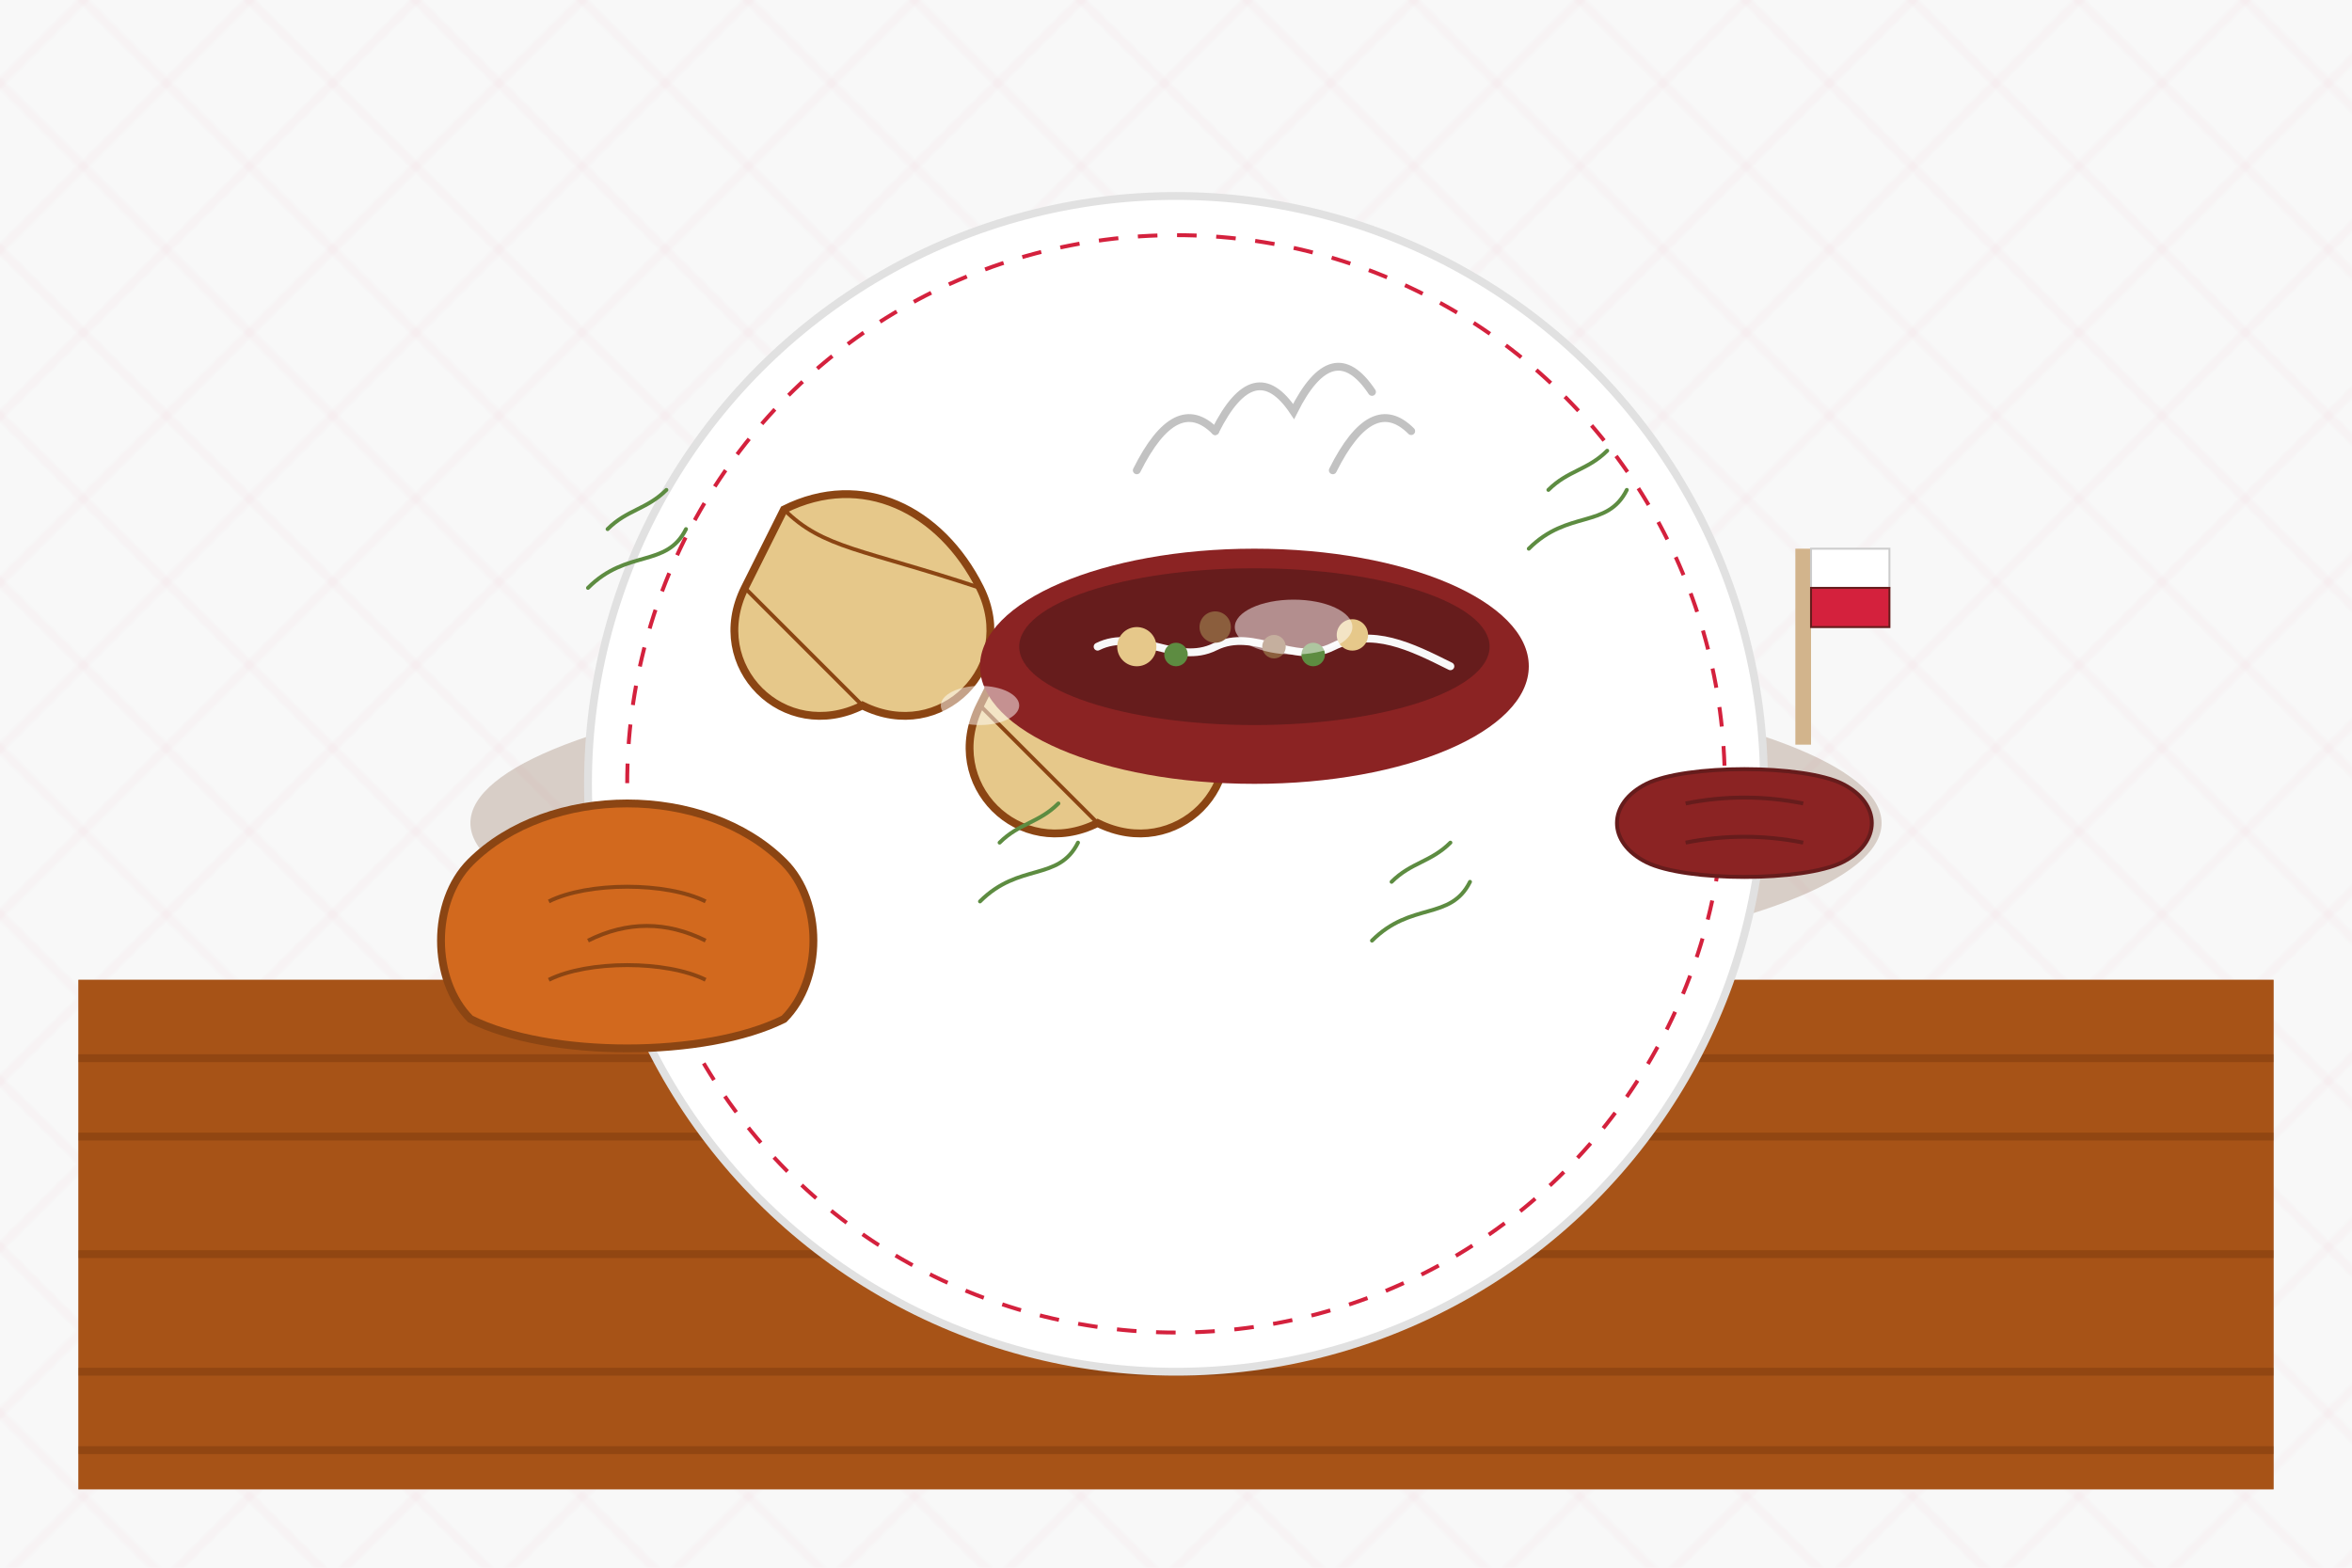 <svg xmlns="http://www.w3.org/2000/svg" width="600" height="400" viewBox="0 0 600 400">
  <!-- Polish traditional food illustration for hero image -->
  
  <!-- Background with subtle pattern -->
  <rect width="600" height="400" fill="#f8f8f8" />
  <pattern id="polishPattern" patternUnits="userSpaceOnUse" width="30" height="30" patternTransform="rotate(45)">
    <rect width="30" height="30" fill="#f8f8f8" />
    <path d="M0,15 L30,15 M15,0 L15,30" stroke="#d4213d" stroke-width="0.5" stroke-opacity="0.1" />
  </pattern>
  <rect width="600" height="400" fill="url(#polishPattern)" />
  
  <!-- Wooden table surface -->
  <rect x="20" y="250" width="560" height="130" fill="#8b4513" />
  <rect x="20" y="250" width="560" height="130" fill="#d2691e" opacity="0.4" />
  <g stroke="#5d2906" stroke-width="2" opacity="0.3">
    <line x1="20" y1="270" x2="580" y2="270" />
    <line x1="20" y1="290" x2="580" y2="290" />
    <line x1="20" y1="320" x2="580" y2="320" />
    <line x1="20" y1="350" x2="580" y2="350" />
    <line x1="20" y1="370" x2="580" y2="370" />
  </g>
  
  <!-- Large plate with Polish feast (centered) -->
  <ellipse cx="300" cy="210" rx="180" ry="40" fill="#5d2906" opacity="0.2" />
  <circle cx="300" cy="200" r="150" fill="#ffffff" stroke="#e1e1e1" stroke-width="2" />
  <circle cx="300" cy="200" r="140" fill="none" stroke="#d4213d" stroke-width="1" stroke-dasharray="5,5" />
  
  <!-- Pierogi -->
  <g transform="translate(200, 130)">
    <!-- Pierogi shapes -->
    <path d="M0,0 C20,-10 40,0 50,20 C60,40 40,60 20,50 C0,60 -20,40 -10,20 Z" fill="#e6c88a" stroke="#8b4513" stroke-width="2" />
    <path d="M0,0 C10,10 20,10 50,20" fill="none" stroke="#8b4513" stroke-width="1" />
    <path d="M20,50 C10,40 0,30 -10,20" fill="none" stroke="#8b4513" stroke-width="1" />
    
    <path d="M60,30 C80,20 100,30 110,50 C120,70 100,90 80,80 C60,90 40,70 50,50 Z" fill="#e6c88a" stroke="#8b4513" stroke-width="2" />
    <path d="M60,30 C70,40 80,40 110,50" fill="none" stroke="#8b4513" stroke-width="1" />
    <path d="M80,80 C70,70 60,60 50,50" fill="none" stroke="#8b4513" stroke-width="1" />
  </g>
  
  <!-- Bigos (hunter's stew) -->
  <g transform="translate(320, 170)">
    <ellipse cx="0" cy="0" rx="70" ry="30" fill="#8b2323" />
    <ellipse cx="0" cy="-5" rx="60" ry="20" fill="#661c1c" />
    
    <!-- Stew contents -->
    <path d="M-40,-5 C-30,-10 -20,0 -10,-5 C0,-10 10,0 20,-5 C30,-10 40,-5 50,0" fill="none" stroke="#f8f8f8" stroke-width="2" stroke-linecap="round" />
    <circle cx="-30" cy="-5" r="5" fill="#e6c88a" />
    <circle cx="-10" cy="-10" r="4" fill="#8b5e3d" />
    <circle cx="5" cy="-5" r="3" fill="#8b5e3d" />
    <circle cx="25" cy="-8" r="4" fill="#e6c88a" />
    <circle cx="15" cy="-3" r="3" fill="#5d8c41" />
    <circle cx="-20" cy="-3" r="3" fill="#5d8c41" />
  </g>
  
  <!-- Bread -->
  <g transform="translate(120, 220)">
    <path d="M0,0 C20,-20 60,-20 80,0 C90,10 90,30 80,40 C60,50 20,50 0,40 C-10,30 -10,10 0,0 Z" fill="#d2691e" stroke="#8b4513" stroke-width="2" />
    <path d="M20,10 C30,5 50,5 60,10 M30,20 C40,15 50,15 60,20 M20,30 C30,25 50,25 60,30" fill="none" stroke="#8b4513" stroke-width="1" />
  </g>
  
  <!-- Sausage (kielbasa) -->
  <g transform="translate(420, 200)">
    <path d="M0,0 C10,-5 40,-5 50,0 C60,5 60,15 50,20 C40,25 10,25 0,20 C-10,15 -10,5 0,0 Z" fill="#8b2323" stroke="#661c1c" stroke-width="1" />
    <path d="M10,5 C20,3 30,3 40,5 M10,15 C20,13 30,13 40,15" fill="none" stroke="#661c1c" stroke-width="1" />
  </g>
  
  <!-- Polish flag garnish -->
  <g transform="translate(460, 140)">
    <!-- Toothpick -->
    <rect x="-2" y="0" width="4" height="50" fill="#d2b48c" />
    
    <!-- Flag -->
    <rect x="2" y="0" width="20" height="10" fill="#ffffff" stroke="#cccccc" stroke-width="0.5" />
    <rect x="2" y="10" width="20" height="10" fill="#d4213d" stroke="#661c1c" stroke-width="0.5" />
  </g>
  
  <!-- Herbs and garnish -->
  <g stroke="#5d8c41" stroke-width="1" fill="none">
    <path d="M150,150 C160,140 170,145 175,135 M155,135 C160,130 165,130 170,125" stroke-linecap="round" />
    <path d="M390,140 C400,130 410,135 415,125 M395,125 C400,120 405,120 410,115" stroke-linecap="round" />
    <path d="M250,230 C260,220 270,225 275,215 M255,215 C260,210 265,210 270,205" stroke-linecap="round" />
    <path d="M350,240 C360,230 370,235 375,225 M355,225 C360,220 365,220 370,215" stroke-linecap="round" />
  </g>
  
  <!-- Steam effect -->
  <g stroke="#999999" stroke-width="2" stroke-linecap="round" opacity="0.6" fill="none">
    <path d="M310,110 Q320,90 330,105 Q340,85 350,100" />
    <path d="M290,120 Q300,100 310,110" />
    <path d="M340,120 Q350,100 360,110" />
  </g>

  <!-- Plate highlights -->
  <ellipse cx="250" cy="180" rx="10" ry="5" fill="#ffffff" opacity="0.5" />
  <ellipse cx="330" cy="160" rx="15" ry="7" fill="#ffffff" opacity="0.5" />
</svg>
